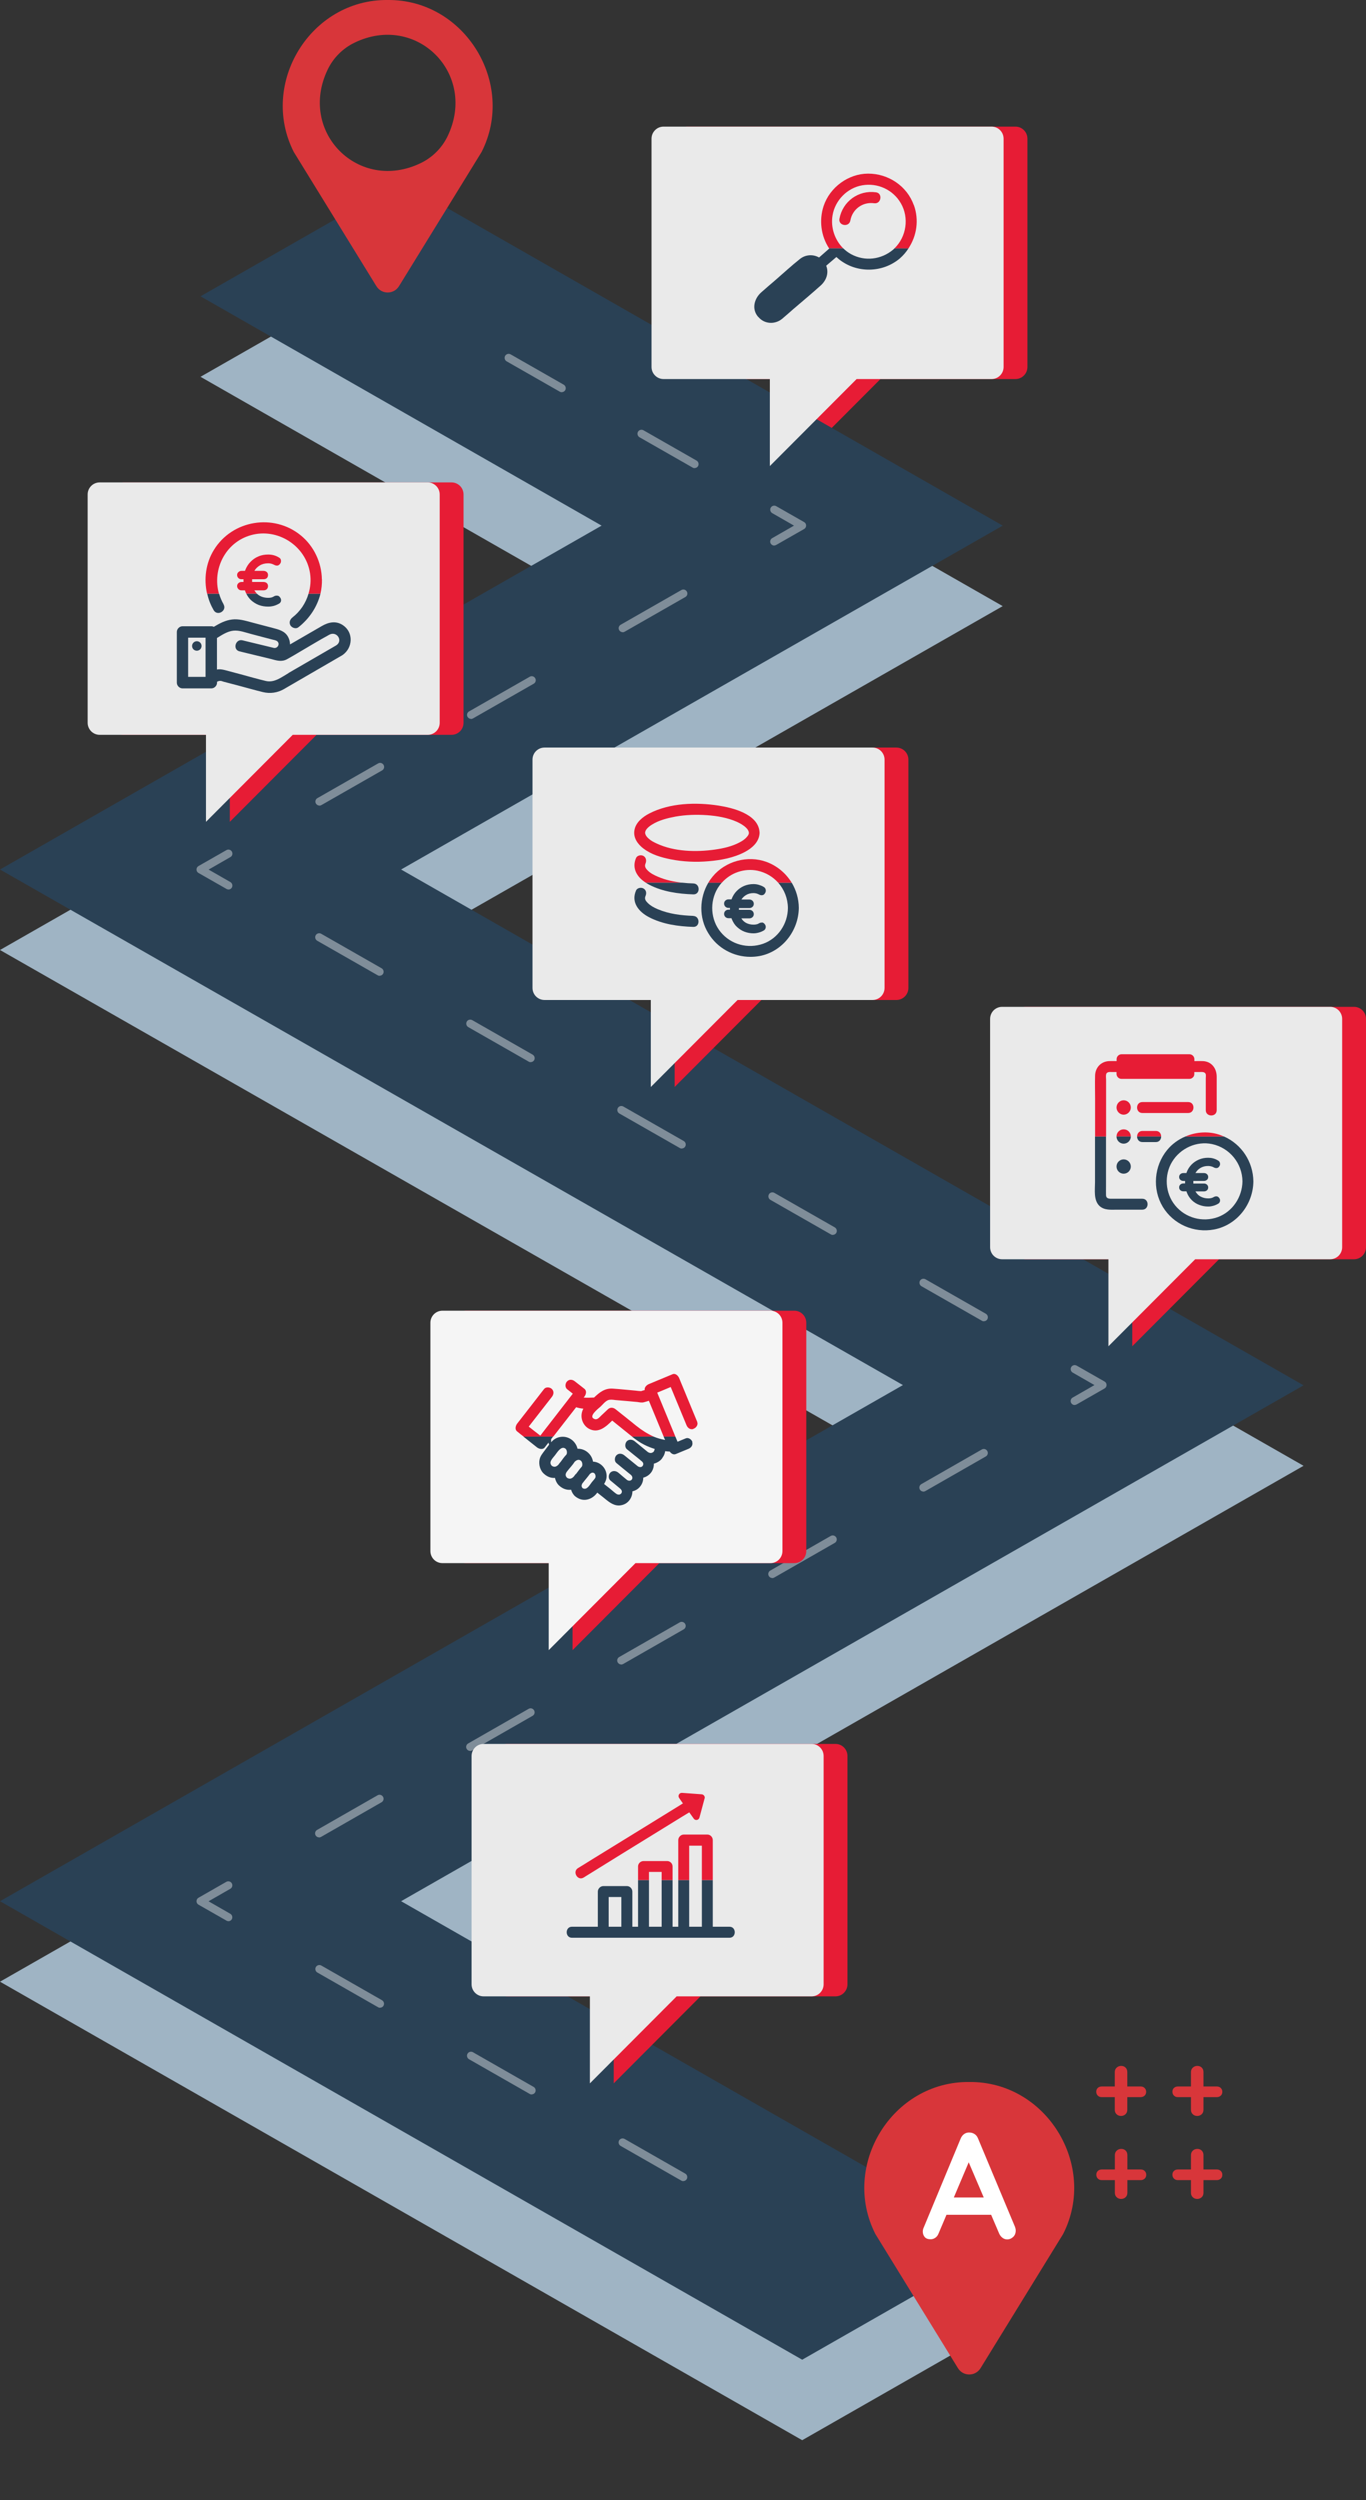 <?xml version="1.0" encoding="UTF-8"?>
<svg xmlns="http://www.w3.org/2000/svg" width="312" height="571" viewBox="0 0 312 571" fill="none">
  <rect x="0" y="0" width="312" height="571" fill="#333333" stroke="none"/>
  <g clip-path="url(#clip0_1817_1881)">
    <path d="M91.613 59.876L229.022 138.43L91.613 216.965L297.737 334.768L91.613 452.59L229.022 531.126L183.225 557.304L0 452.59L206.234 334.713L0 216.965L137.41 138.43L45.797 86.054L91.613 59.876Z" fill="#9FB4C4"></path>
    <path d="M231.919 28.918H157.008C155.487 28.918 154.258 30.149 154.258 31.675V83.812C154.258 85.338 155.487 86.569 157.008 86.569H181.282V106.442L201.1 86.569H231.919C233.441 86.569 234.669 85.338 234.669 83.812V31.675C234.669 30.149 233.441 28.918 231.919 28.918Z" fill="#E71C35"></path>
    <path d="M91.613 41.492L229.022 120.046L91.613 198.582L297.737 316.385L91.613 434.206L229.022 512.742L183.225 538.92L0 434.206L206.234 316.33L0 198.582L137.41 120.046L45.797 67.671L91.613 41.492Z" fill="#2A4155"></path>
    <g opacity="0.4">
      <path d="M158.658 106.92C158.512 106.92 158.347 106.883 158.2 106.791L146.063 99.861C145.623 99.603 145.477 99.052 145.715 98.611C145.972 98.169 146.522 98.022 146.962 98.261L159.098 105.192C159.538 105.449 159.685 106.001 159.447 106.442C159.282 106.736 158.97 106.902 158.64 106.902L158.658 106.92ZM128.316 89.584C128.17 89.584 128.005 89.547 127.858 89.455L115.721 82.525C115.281 82.267 115.135 81.716 115.373 81.275C115.63 80.834 116.18 80.686 116.62 80.925L128.756 87.856C129.196 88.113 129.343 88.665 129.105 89.106C128.94 89.4 128.628 89.566 128.298 89.566L128.316 89.584Z" fill="white"></path>
      <path d="M176.845 124.605C176.534 124.605 176.222 124.44 176.039 124.146C175.782 123.704 175.947 123.135 176.387 122.896L181.355 120.046L176.387 117.197C175.947 116.939 175.8 116.388 176.039 115.946C176.295 115.505 176.845 115.358 177.285 115.597L183.665 119.237C183.959 119.403 184.124 119.697 184.124 120.028C184.124 120.359 183.94 120.671 183.665 120.818L177.285 124.458C177.139 124.532 176.992 124.587 176.827 124.587L176.845 124.605Z" fill="white"></path>
      <path d="M72.967 183.985C72.656 183.985 72.344 183.819 72.161 183.525C71.904 183.084 72.069 182.514 72.509 182.275L86.369 174.352C86.809 174.094 87.359 174.26 87.616 174.701C87.873 175.142 87.708 175.712 87.268 175.951L73.407 183.874C73.261 183.948 73.114 184.003 72.949 184.003L72.967 183.985ZM107.599 164.185C107.288 164.185 106.976 164.02 106.793 163.726C106.536 163.285 106.701 162.715 107.141 162.476L121.001 154.552C121.441 154.295 121.991 154.46 122.248 154.902C122.505 155.343 122.34 155.913 121.9 156.152L108.039 164.075C107.893 164.149 107.746 164.204 107.581 164.204L107.599 164.185ZM142.231 144.386C141.92 144.386 141.608 144.221 141.425 143.927C141.168 143.485 141.333 142.915 141.773 142.676L155.633 134.753C156.073 134.496 156.623 134.661 156.88 135.102C157.137 135.544 156.972 136.113 156.532 136.352L142.671 144.276C142.525 144.349 142.378 144.405 142.213 144.405L142.231 144.386Z" fill="white"></path>
      <path d="M52.177 203.141C52.031 203.141 51.866 203.104 51.719 203.012L45.339 199.372C45.045 199.207 44.88 198.912 44.88 198.582C44.88 198.251 45.064 197.938 45.339 197.791L51.719 194.151C52.159 193.894 52.709 194.059 52.966 194.5C53.222 194.942 53.057 195.511 52.617 195.75L47.649 198.6L52.617 201.449C53.057 201.707 53.204 202.258 52.966 202.699C52.801 202.994 52.489 203.159 52.159 203.159L52.177 203.141Z" fill="white"></path>
      <path d="M224.732 301.77C224.586 301.77 224.421 301.733 224.274 301.641L210.469 293.754C210.029 293.497 209.882 292.945 210.121 292.504C210.377 292.063 210.927 291.916 211.367 292.155L225.172 300.042C225.612 300.299 225.759 300.85 225.521 301.292C225.356 301.586 225.044 301.751 224.714 301.751L224.732 301.77ZM190.229 282.044C190.082 282.044 189.917 282.007 189.77 281.915L175.965 274.029C175.525 273.771 175.379 273.22 175.617 272.778C175.855 272.337 176.424 272.19 176.864 272.429L190.669 280.316C191.109 280.573 191.255 281.125 191.017 281.566C190.852 281.86 190.54 282.025 190.21 282.025L190.229 282.044ZM155.725 262.318C155.578 262.318 155.413 262.281 155.267 262.189L141.462 254.303C141.022 254.045 140.875 253.494 141.113 253.053C141.37 252.611 141.92 252.464 142.36 252.703L156.165 260.59C156.605 260.847 156.752 261.399 156.513 261.84C156.348 262.134 156.037 262.3 155.707 262.3L155.725 262.318ZM121.221 242.592C121.075 242.592 120.91 242.555 120.763 242.464L106.958 234.577C106.518 234.32 106.371 233.768 106.61 233.327C106.848 232.886 107.416 232.739 107.856 232.978L121.661 240.864C122.101 241.122 122.248 241.673 122.01 242.114C121.845 242.408 121.533 242.574 121.203 242.574L121.221 242.592ZM86.718 222.866C86.571 222.866 86.406 222.83 86.259 222.738L72.454 214.851C72.014 214.594 71.868 214.042 72.106 213.601C72.362 213.16 72.912 213.013 73.353 213.252L87.158 221.138C87.598 221.396 87.744 221.947 87.506 222.388C87.341 222.683 87.029 222.848 86.699 222.848L86.718 222.866Z" fill="white"></path>
      <path d="M245.449 320.889C245.138 320.889 244.826 320.723 244.661 320.429C244.404 319.988 244.569 319.418 245.009 319.179L249.978 316.33L245.009 313.48C244.569 313.223 244.423 312.671 244.661 312.23C244.918 311.789 245.468 311.642 245.908 311.881L252.288 315.521C252.581 315.686 252.746 315.98 252.746 316.311C252.746 316.642 252.563 316.955 252.288 317.102L245.926 320.742C245.779 320.815 245.633 320.87 245.468 320.87L245.449 320.889Z" fill="white"></path>
      <path d="M72.876 419.628C72.564 419.628 72.252 419.463 72.088 419.168C71.831 418.727 71.996 418.157 72.436 417.918L86.241 410.013C86.681 409.756 87.231 409.921 87.488 410.363C87.744 410.804 87.579 411.374 87.139 411.613L73.334 419.518C73.188 419.591 73.041 419.646 72.876 419.646V419.628ZM107.38 399.884C107.068 399.884 106.756 399.718 106.591 399.424C106.335 398.983 106.5 398.413 106.94 398.174L120.745 390.269C121.185 390.012 121.735 390.177 121.991 390.618C122.248 391.06 122.083 391.63 121.643 391.869L107.838 399.774C107.691 399.847 107.545 399.902 107.38 399.902V399.884ZM141.883 380.14C141.572 380.14 141.26 379.974 141.095 379.68C140.838 379.239 141.003 378.669 141.443 378.43L155.248 370.525C155.688 370.268 156.238 370.433 156.495 370.874C156.752 371.315 156.587 371.885 156.147 372.124L142.342 380.029C142.195 380.103 142.048 380.158 141.883 380.158V380.14ZM176.387 360.395C176.075 360.395 175.764 360.23 175.599 359.936C175.342 359.495 175.507 358.925 175.947 358.686L189.752 350.781C190.192 350.542 190.742 350.689 190.999 351.13C191.255 351.571 191.09 352.141 190.65 352.38L176.845 360.285C176.699 360.359 176.552 360.414 176.387 360.414V360.395ZM210.891 340.651C210.579 340.651 210.267 340.486 210.102 340.192C209.846 339.751 210.011 339.181 210.451 338.942L224.256 331.037C224.696 330.779 225.246 330.945 225.502 331.386C225.759 331.827 225.594 332.397 225.154 332.636L211.349 340.541C211.202 340.615 211.056 340.67 210.891 340.67V340.651Z" fill="white"></path>
      <path d="M52.177 438.765C52.031 438.765 51.866 438.729 51.719 438.637L45.339 434.997C45.045 434.831 44.88 434.537 44.88 434.206C44.88 433.875 45.064 433.563 45.339 433.416L51.701 429.776C52.141 429.537 52.691 429.684 52.947 430.125C53.204 430.566 53.039 431.136 52.599 431.375L47.63 434.225L52.599 437.074C53.039 437.332 53.186 437.883 52.947 438.324C52.782 438.618 52.471 438.784 52.141 438.784L52.177 438.765Z" fill="white"></path>
      <path d="M156.073 498.145C155.927 498.145 155.762 498.108 155.615 498.016L141.755 490.093C141.315 489.836 141.168 489.284 141.407 488.843C141.663 488.402 142.213 488.255 142.653 488.494L156.513 496.417C156.953 496.674 157.1 497.226 156.862 497.667C156.697 497.961 156.385 498.127 156.055 498.127L156.073 498.145ZM121.441 478.346C121.295 478.346 121.13 478.309 120.983 478.217L107.123 470.294C106.683 470.036 106.536 469.485 106.775 469.044C107.031 468.602 107.581 468.455 108.021 468.694L121.881 476.618C122.321 476.875 122.468 477.427 122.23 477.868C122.065 478.162 121.753 478.327 121.423 478.327L121.441 478.346ZM86.809 458.546C86.663 458.546 86.498 458.51 86.351 458.418L72.491 450.494C72.051 450.237 71.904 449.685 72.142 449.244C72.399 448.803 72.949 448.656 73.389 448.895L87.249 456.818C87.689 457.076 87.836 457.627 87.598 458.068C87.433 458.363 87.121 458.528 86.791 458.528L86.809 458.546Z" fill="white"></path>
    </g>
    <path d="M226.474 28.918H151.563C150.042 28.918 148.813 30.149 148.813 31.675V83.812C148.813 85.338 150.042 86.569 151.563 86.569H175.837V106.442L195.655 86.569H226.474C227.996 86.569 229.224 85.338 229.224 83.812V31.675C229.224 30.149 227.996 28.918 226.474 28.918Z" fill="#EAEAEA"></path>
    <path d="M103.126 110.174H28.215C26.694 110.174 25.465 111.406 25.465 112.932V165.068C25.465 166.594 26.694 167.825 28.215 167.825H52.489V187.698L72.308 167.825H103.126C104.648 167.825 105.876 166.594 105.876 165.068V112.932C105.876 111.406 104.648 110.174 103.126 110.174Z" fill="#E71C35"></path>
    <path d="M97.681 110.174H22.77C21.249 110.174 20.02 111.406 20.02 112.932V165.068C20.02 166.594 21.249 167.825 22.77 167.825H47.044V187.698L66.862 167.825H97.681C99.203 167.825 100.431 166.594 100.431 165.068V112.932C100.431 111.406 99.203 110.174 97.681 110.174Z" fill="#EAEAEA"></path>
    <path d="M204.731 170.73H129.82C128.298 170.73 127.07 171.962 127.07 173.488V225.624C127.07 227.15 128.298 228.382 129.82 228.382H154.093V248.254L173.912 228.382H204.731C206.252 228.382 207.481 227.15 207.481 225.624V173.488C207.481 171.962 206.252 170.73 204.731 170.73Z" fill="#E71C35"></path>
    <path d="M199.285 170.73H124.375C122.853 170.73 121.625 171.962 121.625 173.488V225.624C121.625 227.15 122.853 228.382 124.375 228.382H148.648V248.254L168.467 228.382H199.285C200.807 228.382 202.035 227.15 202.035 225.624V173.488C202.035 171.962 200.807 170.73 199.285 170.73Z" fill="#EAEAEA"></path>
    <path d="M309.25 229.944H234.339C232.818 229.944 231.589 231.176 231.589 232.702V284.838C231.589 286.364 232.818 287.596 234.339 287.596H258.613V307.469L278.431 287.596H309.25C310.772 287.596 312 286.364 312 284.838V232.702C312 231.176 310.772 229.944 309.25 229.944Z" fill="#E71C35"></path>
    <path d="M303.805 229.944H228.894C227.372 229.944 226.144 231.176 226.144 232.702V284.838C226.144 286.364 227.372 287.596 228.894 287.596H253.168V307.469L272.986 287.596H303.805C305.327 287.596 306.555 286.364 306.555 284.838V232.702C306.555 231.176 305.327 229.944 303.805 229.944Z" fill="#EAEAEA"></path>
    <path d="M181.41 299.343H106.499C104.978 299.343 103.749 300.575 103.749 302.101V354.237C103.749 355.763 104.978 356.995 106.499 356.995H130.773V376.867L150.592 356.995H181.41C182.932 356.995 184.16 355.763 184.16 354.237V302.101C184.16 300.575 182.932 299.343 181.41 299.343Z" fill="#E71C35"></path>
    <path d="M175.965 299.343H101.054C99.533 299.343 98.304 300.575 98.304 302.101V354.237C98.304 355.763 99.533 356.995 101.054 356.995H125.328V376.867L145.147 356.995H175.965C177.487 356.995 178.715 355.763 178.715 354.237V302.101C178.715 300.575 177.487 299.343 175.965 299.343Z" fill="#F5F5F5"></path>
    <path d="M190.815 398.284H115.905C114.383 398.284 113.155 399.516 113.155 401.042V453.178C113.155 454.704 114.383 455.936 115.905 455.936H140.178V475.809L159.997 455.936H190.815C192.337 455.936 193.565 454.704 193.565 453.178V401.042C193.565 399.516 192.337 398.284 190.815 398.284Z" fill="#E71C35"></path>
    <path d="M185.37 398.284H110.46C108.938 398.284 107.709 399.516 107.709 401.042V453.178C107.709 454.704 108.938 455.936 110.46 455.936H134.733V475.809L154.552 455.936H185.37C186.892 455.936 188.12 454.704 188.12 453.178V401.042C188.12 399.516 186.892 398.284 185.37 398.284Z" fill="#EAEAEA"></path>
    <path d="M158.163 329.364C157.998 328.775 157.247 328.224 156.623 328.5C156.018 328.757 155.395 329.014 154.753 329.272C154.588 328.867 154.423 328.5 154.258 328.095H151.582C151.692 328.353 151.783 328.61 151.912 328.867C150.995 328.702 150.115 328.444 149.272 328.095H144.358C145.22 328.794 146.136 329.437 147.108 329.934C147.878 330.338 148.703 330.651 149.528 330.908C149.51 331.147 149.418 331.312 149.327 331.515C148.905 331.919 148.465 331.937 147.97 331.625C146.961 330.798 145.971 329.989 144.963 329.161C144.431 328.739 143.698 328.647 143.166 329.161C142.745 329.603 142.653 330.522 143.166 330.963C144.193 331.79 145.22 332.618 146.246 333.445C146.265 333.5 146.32 333.518 146.338 333.537C146.686 333.794 147.09 334.143 146.87 334.64C146.631 335.173 146.081 335.136 145.678 334.879C144.651 334.033 143.606 333.187 142.58 332.36C142.048 331.937 141.315 331.845 140.801 332.36C140.361 332.801 140.27 333.721 140.801 334.143C141.901 335.063 143.001 335.945 144.083 336.827C144.908 337.544 144.156 338.556 143.24 338.022C142.561 337.453 141.883 336.901 141.205 336.313C140.673 335.89 139.921 335.816 139.408 336.313C138.968 336.772 138.895 337.673 139.408 338.114C140.16 338.721 140.893 339.346 141.645 339.971C141.975 340.247 142.213 340.67 141.883 341.092C141.736 341.24 141.571 341.331 141.388 341.35C141.278 341.368 140.948 341.258 140.948 341.276C140.416 340.964 139.94 340.486 139.463 340.1C138.968 339.695 138.455 339.328 137.978 338.923C138.235 338.5 138.436 338.059 138.51 337.618C138.84 335.669 137.318 333.904 135.448 333.813C135.173 332.121 133.651 330.816 131.91 330.871C131.506 329.088 129.746 327.801 127.821 328.205C126.996 328.371 126.391 328.812 125.878 329.382V328.72H125.86C126.025 328.481 126.171 328.297 126.318 328.095H119.553C120.58 328.922 121.606 329.731 122.651 330.559C123.146 330.926 123.99 331.147 124.43 330.559C124.705 330.191 124.998 329.842 125.273 329.474L125.42 329.934C125.09 330.338 124.796 330.798 124.466 331.202C123.971 331.864 123.44 332.471 123.256 333.261C122.981 334.474 123.366 335.927 124.393 336.717C124.411 336.736 124.466 336.772 124.485 336.791C124.54 336.846 124.576 336.883 124.631 336.901C125.31 337.397 126.061 337.581 126.758 337.526C126.923 338.28 127.29 338.978 127.895 339.438C127.913 339.456 127.968 339.493 127.986 339.511C128.041 339.567 128.078 339.603 128.133 339.622C128.885 340.155 129.673 340.32 130.443 340.228C130.608 340.835 130.956 341.405 131.415 341.773C131.47 341.791 131.488 341.828 131.525 341.846C131.58 341.901 131.616 341.938 131.671 341.957C133.285 343.078 135.191 342.49 136.31 341.037C136.365 340.982 136.383 340.945 136.42 340.89C136.823 341.221 137.245 341.552 137.63 341.846C138.748 342.729 139.866 343.832 141.333 343.832C141.498 343.832 141.663 343.813 141.846 343.777C143.478 343.501 144.431 342.067 144.45 340.596C145.146 340.431 145.788 340.063 146.246 339.456C146.705 338.868 146.925 338.17 146.925 337.471C147.713 337.287 148.447 336.772 148.905 336.019C149.235 335.449 149.363 334.842 149.345 334.272C149.363 334.272 149.4 334.254 149.437 334.254C150.097 334.07 150.977 333.574 151.343 332.875C151.673 332.434 151.857 331.919 151.93 331.423C152.278 331.478 152.627 331.496 152.975 331.515C153.287 331.956 153.8 332.305 154.35 332.084C155.303 331.68 156.257 331.294 157.247 330.89C157.87 330.632 158.328 330.044 158.108 329.327L158.163 329.364ZM127.986 333.941C127.84 334.125 127.675 334.309 127.546 334.511C127.125 334.934 126.666 335.173 126.061 334.787C125.218 333.941 126.171 333.132 126.758 332.36C127.326 331.643 128.133 330.209 129.086 330.798C129.508 331.055 129.581 331.845 129.398 332.14C129.398 332.158 129.38 332.213 129.343 332.232C128.848 332.746 128.426 333.371 127.986 333.96V333.941ZM131.525 336.625C131.36 336.809 131.213 337.03 131.066 337.214C130.645 337.655 130.186 337.894 129.545 337.526C129.05 337.066 129.141 336.588 129.453 336.129C129.508 336.074 129.545 336.019 129.6 335.945C130.113 335.283 130.791 334.585 131.286 333.813C131.69 333.463 132.13 333.243 132.588 333.537C133.028 333.794 133.101 334.585 132.918 334.897C132.863 334.952 132.845 334.989 132.808 335.044C132.35 335.541 131.965 336.129 131.543 336.662L131.525 336.625ZM135.98 337.489C135.778 337.857 135.411 338.206 135.155 338.537C134.623 339.217 134.036 340.412 133.083 339.879C132.735 339.512 132.808 339.162 133.01 338.795C133.028 338.739 133.065 338.703 133.101 338.684C133.596 338.022 134.22 337.342 134.733 336.625C135.045 336.349 135.356 336.221 135.686 336.423C136.016 336.625 136.108 337.25 135.961 337.508L135.98 337.489Z" fill="#2A4155"></path>
    <path d="M158.347 326.367C157.632 326.569 157.063 326.11 156.807 325.503C155.597 322.58 154.387 319.675 153.195 316.771C152.168 317.194 151.142 317.616 150.115 318.058C151.49 321.385 152.883 324.749 154.258 328.095H151.582C150.463 325.356 149.327 322.654 148.208 319.914C147.842 320.025 147.457 320.153 147.09 320.245C146.595 320.392 146.063 320.264 145.568 320.19C143.881 320.043 142.231 319.878 140.545 319.749C140.013 319.675 139.408 319.584 138.895 319.767C138.216 320.043 137.666 320.778 137.153 321.256C136.64 321.716 134.183 323.573 135.851 324.106C136.475 324.308 136.988 323.61 137.373 323.242C137.886 322.782 138.345 322.323 138.84 321.863C139.371 321.348 140.068 321.422 140.618 321.863C142.213 323.132 143.771 324.363 145.33 325.632C146.595 326.643 147.897 327.47 149.29 328.095H144.376C144.193 327.948 144.028 327.819 143.845 327.672C142.506 326.588 141.168 325.521 139.83 324.437C138.363 325.889 136.658 327.433 134.531 326.312C133.083 325.521 132.441 323.701 133.046 322.157C133.101 322.01 133.156 321.845 133.248 321.716C132.661 321.661 132.13 321.569 131.598 321.385C129.856 323.628 128.096 325.871 126.373 328.095H119.608C119.113 327.728 118.6 327.323 118.123 326.919C117.536 326.477 117.756 325.632 118.123 325.135C120.176 322.488 122.23 319.878 124.265 317.23C124.686 316.697 125.621 316.789 126.061 317.23C126.575 317.764 126.483 318.462 126.061 319.014C124.283 321.275 122.541 323.554 120.763 325.816C121.643 326.496 122.505 327.194 123.403 327.875C123.568 327.691 123.715 327.507 123.861 327.286C126.19 324.29 128.5 321.293 130.828 318.297C130.388 317.947 129.966 317.598 129.526 317.267C128.995 316.844 129.086 315.907 129.526 315.484C130.058 314.951 130.755 315.043 131.305 315.484C132.02 316.054 132.771 316.605 133.468 317.175C134.073 317.635 133.871 318.48 133.468 318.977C133.413 319.05 133.358 319.124 133.303 319.179C134.091 319.271 134.935 319.179 135.686 319.179C136.878 318.039 138.106 317.01 139.958 317.138C141.7 317.249 143.441 317.451 145.183 317.598C145.587 317.653 145.953 317.69 146.32 317.708H146.485C146.65 317.616 146.998 317.543 147.255 317.469C147.145 316.863 147.677 316.33 148.19 316.109C149.987 315.355 151.783 314.62 153.58 313.866C154.258 313.554 154.882 314.179 155.12 314.73C156.495 318.076 157.888 321.422 159.263 324.768H159.245C159.52 325.393 158.97 326.147 158.383 326.312L158.347 326.367Z" fill="#E71C35"></path>
    <path d="M204.309 56.714C204.217 56.806 204.126 56.898 204.034 56.99C201.284 59.306 197.525 59.766 194.372 58.038C193.694 57.67 193.107 57.21 192.575 56.696H189.349C189.349 56.696 189.367 56.751 189.404 56.769L187.075 58.81C185.737 58.038 183.995 58.111 182.694 59.159C180.732 60.722 178.862 62.45 176.974 64.086C175.947 64.968 174.92 65.832 173.912 66.733C172.299 68.13 171.602 70.538 173.142 72.34C173.197 72.395 173.234 72.432 173.289 72.45C173.307 72.506 173.344 72.524 173.362 72.561C174.114 73.351 175.085 73.737 176.094 73.737C177.01 73.737 177.945 73.406 178.679 72.781C179.522 72.083 180.329 71.347 181.154 70.63C183.244 68.847 185.352 67.082 187.405 65.244C188.744 64.067 189.367 62.339 188.707 60.685C189.477 60.023 190.265 59.343 191.035 58.699C191.219 58.865 191.402 59.03 191.604 59.196C195.637 62.45 201.559 62.358 205.519 59.03C206.307 58.332 206.986 57.56 207.517 56.696H204.291L204.309 56.714Z" fill="#2A4155"></path>
    <path d="M207.536 56.714H204.309C207.041 54.067 207.682 49.728 205.757 46.419C203.979 43.331 200.459 41.713 196.957 42.319C193.51 42.908 190.724 45.757 190.155 49.195C189.697 51.934 190.65 54.784 192.575 56.696H189.349C187.534 53.92 187.039 50.335 188.12 47.044C189.55 42.761 193.767 39.672 198.259 39.654C202.879 39.635 207.169 42.467 208.727 46.879H208.746C209.937 50.224 209.406 53.828 207.517 56.696L207.536 56.714Z" fill="#E71C35"></path>
    <path d="M200.055 43.919C196.077 43.367 192.447 46.015 191.732 49.967C191.439 51.566 193.932 51.971 194.225 50.371C194.684 47.761 197.049 46.051 199.67 46.419C201.266 46.64 201.687 44.139 200.074 43.919H200.055Z" fill="#E71C35"></path>
    <path d="M166.597 440.034H162.802V429.371H160.308V440.034H157.412V429.371H154.918V440.034H153.617V429.371H151.123V440.034H148.227V429.371H145.733V440.034H144.432V432.019C144.432 431.338 143.863 430.75 143.203 430.75H137.813C137.135 430.75 136.548 431.338 136.548 432.019V440.034H130.645C129.031 440.034 129.031 442.553 130.645 442.553H166.615C168.228 442.553 168.228 440.034 166.615 440.034H166.597ZM141.92 440.034H139.023V433.25H141.92V440.034Z" fill="#2A4155"></path>
    <path d="M162.802 420.253V429.371H160.308V421.522H157.412V429.371H154.918V420.253C154.918 419.573 155.505 418.985 156.183 418.985H161.573C162.252 418.985 162.802 419.573 162.802 420.253Z" fill="#E71C35"></path>
    <path d="M153.617 426.265V429.371H151.123V427.515H148.227V429.371H145.733V426.265C145.733 425.584 146.32 425.033 146.998 425.033H152.388C153.067 425.033 153.617 425.603 153.617 426.265Z" fill="#E71C35"></path>
    <path d="M160.932 410.73L159.758 415.106C159.593 415.712 158.805 415.859 158.457 415.345L157.43 413.911C156.862 414.26 156.293 414.609 155.707 414.959C151.105 417.808 146.485 420.639 141.902 423.47C139.042 425.253 136.163 427.018 133.303 428.801C131.928 429.647 130.663 427.459 132.038 426.632C133.083 426.007 134.128 425.345 135.191 424.684C139.793 421.852 144.413 419.003 149.015 416.172C151.343 414.738 153.653 413.304 155.982 411.87L155.12 410.638C154.753 410.124 155.138 409.425 155.78 409.462L160.29 409.793C160.748 409.848 161.06 410.289 160.95 410.73H160.932Z" fill="#E71C35"></path>
    <path d="M158.347 209.171C155.615 209.079 152.773 208.729 150.225 207.645C149.4 207.295 148.575 206.854 147.952 206.229C147.438 205.714 147.163 205.273 147.438 204.63C147.713 204.005 147.622 203.288 146.98 202.92C146.467 202.608 145.532 202.755 145.275 203.38C144.083 206.1 145.917 208.27 148.263 209.483C151.325 211.082 154.937 211.579 158.347 211.689C159.942 211.744 159.942 209.244 158.347 209.189V209.171Z" fill="#2A4155"></path>
    <path d="M155.89 201.596H147.512C145.55 200.365 144.248 198.361 145.275 195.953C145.55 195.328 146.467 195.181 146.98 195.493C147.603 195.861 147.695 196.596 147.438 197.221C147.163 197.846 147.438 198.306 147.952 198.821C148.575 199.446 149.418 199.868 150.243 200.218C152.022 200.99 153.947 201.394 155.89 201.596Z" fill="#E71C35"></path>
    <path d="M158.365 204.262C154.955 204.152 151.343 203.655 148.282 202.056C148.025 201.909 147.768 201.78 147.512 201.596H155.89C156.715 201.688 157.54 201.744 158.365 201.762C159.978 201.817 159.978 204.317 158.365 204.262Z" fill="#2A4155"></path>
    <path d="M173.472 189.923C173.105 185.897 167.312 184.481 164.122 183.985C158.988 183.194 152.975 183.36 148.263 185.805C146.797 186.577 145.257 187.79 144.927 189.5C144.56 191.302 145.642 192.791 146.998 193.82H147.017C148.758 195.162 151.032 195.824 153.158 196.247C156 196.817 158.97 196.945 161.867 196.688C164.672 196.449 167.587 195.916 170.099 194.592C171.712 193.747 173.289 192.386 173.472 190.493C173.49 190.401 173.49 190.309 173.49 190.18C173.49 190.088 173.49 189.996 173.472 189.904V189.923ZM170.979 190.548C170.869 190.824 170.74 190.989 170.575 191.154C170.135 191.688 169.53 192.074 168.925 192.386C167.22 193.305 165.24 193.747 163.333 194.022C159.062 194.647 153.983 194.519 149.987 192.644C149.327 192.331 148.685 192.019 148.153 191.522C147.732 191.154 147.457 190.768 147.383 190.419C147.328 190.217 147.328 190.18 147.365 190.051C147.42 189.776 147.438 189.721 147.622 189.445C147.86 189.095 148.41 188.618 148.887 188.342C150.5 187.331 152.388 186.853 154.258 186.503C156.605 186.081 159.062 186.007 161.445 186.172C163.773 186.338 166.175 186.742 168.32 187.698C169.072 188.048 169.805 188.452 170.41 189.04C170.667 189.298 170.759 189.408 170.905 189.702C170.997 189.868 171.052 190.107 171.052 190.217C171.052 190.235 170.997 190.493 170.997 190.566L170.979 190.548Z" fill="#E71C35"></path>
    <path d="M180.824 201.596H177.744C179.119 203.141 179.944 205.181 179.962 207.369C179.944 210.954 177.725 214.318 174.315 215.531C170.832 216.763 166.963 215.734 164.617 212.884C162.288 210.071 162.05 205.953 163.92 202.847C164.195 202.405 164.507 201.964 164.873 201.578H161.793C159.722 205.089 159.593 209.575 161.775 213.123C163.828 216.542 167.532 218.528 171.4 218.528C172.078 218.528 172.775 218.473 173.472 218.344C178.679 217.37 182.382 212.608 182.455 207.351C182.437 205.273 181.85 203.288 180.824 201.578V201.596Z" fill="#2A4155"></path>
    <path d="M180.824 201.596H177.744C176.534 200.236 174.902 199.262 173.032 198.857C170.025 198.232 166.872 199.317 164.873 201.596H161.793C162.068 201.1 162.398 200.641 162.765 200.199C165.68 196.651 170.795 195.272 175.085 196.853C177.542 197.773 179.522 199.464 180.824 201.596Z" fill="#E71C35"></path>
    <path d="M174.114 210.715C173.894 210.678 173.655 210.715 173.417 210.843C173.215 210.972 173.014 211.064 172.794 211.101C172.592 211.156 172.354 211.174 172.115 211.174C171.492 211.174 170.942 211.046 170.429 210.788C169.989 210.549 169.604 210.218 169.329 209.74H171.144C171.437 209.74 171.675 209.649 171.877 209.465C172.079 209.281 172.17 209.042 172.17 208.766C172.17 208.49 172.06 208.251 171.877 208.068C171.675 207.884 171.437 207.792 171.144 207.792H168.779V207.387H171.144C171.437 207.387 171.675 207.295 171.877 207.112C172.079 206.928 172.17 206.689 172.17 206.413C172.17 206.137 172.06 205.898 171.877 205.714C171.675 205.531 171.437 205.439 171.144 205.439H169.347C169.604 205.016 169.952 204.685 170.374 204.428C170.869 204.115 171.455 203.968 172.115 203.968C172.335 203.968 172.574 204.005 172.794 204.06C173.014 204.115 173.215 204.207 173.417 204.317C173.655 204.428 173.875 204.483 174.095 204.446C174.334 204.428 174.517 204.299 174.664 204.097C174.865 203.839 174.957 203.545 174.902 203.233C174.847 202.92 174.682 202.681 174.389 202.534C174.059 202.332 173.674 202.185 173.289 202.074C172.904 201.964 172.5 201.909 172.097 201.909C171.327 201.909 170.612 202.056 169.952 202.332C169.31 202.608 168.724 203.012 168.247 203.508C167.77 204.005 167.385 204.593 167.129 205.273C167.129 205.328 167.092 205.365 167.074 205.402H166.414C166.12 205.402 165.882 205.494 165.68 205.678C165.479 205.861 165.387 206.1 165.387 206.376C165.387 206.652 165.497 206.891 165.68 207.075C165.882 207.259 166.12 207.351 166.414 207.351H166.725V207.755H166.414C166.12 207.755 165.882 207.847 165.68 208.031C165.479 208.215 165.387 208.454 165.387 208.729C165.387 209.005 165.497 209.244 165.68 209.428C165.882 209.612 166.12 209.704 166.414 209.704H167.074C167.074 209.704 167.129 209.869 167.165 209.961C167.459 210.66 167.844 211.266 168.357 211.726C168.87 212.186 169.42 212.553 170.062 212.792C170.704 213.031 171.382 213.16 172.079 213.16C172.354 213.16 172.61 213.141 172.867 213.086C173.124 213.031 173.38 212.976 173.637 212.884C173.894 212.792 174.132 212.682 174.37 212.553C174.645 212.425 174.829 212.186 174.884 211.891C174.939 211.597 174.884 211.303 174.645 211.027C174.499 210.825 174.279 210.715 174.059 210.66L174.114 210.715Z" fill="#2A4155"></path>
    <path d="M277.9 245.901V253.549C277.9 255.167 275.406 255.148 275.406 253.549V246.251C275.406 245.993 275.461 245.644 275.406 245.368C275.223 244.688 274.398 244.835 273.866 244.835H272.785V245.276C272.785 245.626 272.675 245.883 272.455 246.067C272.271 246.251 272.015 246.398 271.666 246.398H256.138C255.533 246.398 255.019 245.883 255.019 245.258V244.835H254.103C253.534 244.835 252.764 244.688 252.636 245.423C252.563 245.791 252.636 246.214 252.636 246.563V259.56H250.124V250.939C250.124 249.155 250.069 247.354 250.124 245.589C250.198 243.75 251.518 242.408 253.351 242.335C253.919 242.317 254.469 242.335 255.038 242.335V241.894C255.038 241.287 255.551 240.772 256.156 240.772H271.685C272.29 240.772 272.803 241.287 272.803 241.894V242.335H273.06C273.591 242.335 274.16 242.317 274.71 242.335C276.708 242.408 277.9 243.971 277.9 245.92V245.901Z" fill="#E71C35"></path>
    <path d="M260.923 276.271H255.129C253.754 276.271 252.269 276.455 251.133 275.426C249.739 274.12 250.106 271.749 250.106 270.002V259.579H252.618V271.032C252.618 271.657 252.599 272.3 252.618 272.925C252.636 273.624 253.076 273.771 253.718 273.771H260.904C262.518 273.771 262.518 276.271 260.904 276.271H260.923Z" fill="#2A4155"></path>
    <path d="M271.391 254.192H260.923C259.309 254.192 259.309 251.692 260.923 251.692H271.391C273.005 251.692 272.986 254.192 271.391 254.192Z" fill="#E71C35"></path>
    <path d="M258.283 252.942C258.283 253.825 257.531 254.578 256.651 254.578C255.771 254.578 255.019 253.825 255.019 252.942C255.019 252.06 255.734 251.288 256.651 251.288C257.568 251.288 258.283 252.042 258.283 252.942Z" fill="#E71C35"></path>
    <path d="M265.213 259.561H259.713C259.713 258.935 260.134 258.292 260.923 258.292H264.021C264.809 258.292 265.213 258.917 265.213 259.561Z" fill="#E71C35"></path>
    <path d="M265.213 259.56C265.213 260.186 264.809 260.829 264.021 260.829H260.923C260.134 260.829 259.713 260.204 259.713 259.56H265.213Z" fill="#2A4155"></path>
    <path d="M258.283 259.561H255.019C255.019 258.641 255.734 257.924 256.651 257.924C257.568 257.924 258.283 258.641 258.283 259.561Z" fill="#E71C35"></path>
    <path d="M258.283 259.56C258.283 260.48 257.531 261.197 256.651 261.197C255.771 261.197 255.019 260.48 255.019 259.56H258.283Z" fill="#2A4155"></path>
    <path d="M256.651 268.054C257.549 268.054 258.283 267.318 258.283 266.418C258.283 265.517 257.549 264.781 256.651 264.781C255.753 264.781 255.019 265.517 255.019 266.418C255.019 267.318 255.753 268.054 256.651 268.054Z" fill="#2A4155"></path>
    <path d="M279.55 259.56H270.731C269.136 260.241 267.706 261.27 266.588 262.631C263.599 266.271 263.141 271.547 265.579 275.61C268 279.617 272.711 281.658 277.295 280.794C282.501 279.819 286.223 275.058 286.278 269.819C286.223 265.333 283.601 261.344 279.568 259.56H279.55ZM278.12 277.981C274.636 279.213 270.768 278.165 268.421 275.315C266.111 272.503 265.854 268.385 267.725 265.315C269.595 262.245 273.316 260.535 276.836 261.289C280.87 262.153 283.748 265.701 283.785 269.819C283.73 273.367 281.53 276.749 278.12 277.981Z" fill="#2A4155"></path>
    <path d="M279.55 259.561H270.731C273.298 258.457 276.268 258.292 278.89 259.285C279.091 259.377 279.33 259.45 279.55 259.561Z" fill="#E71C35"></path>
    <path d="M277.936 273.238C277.735 273.201 277.515 273.238 277.295 273.348C277.093 273.477 276.873 273.569 276.653 273.624C276.433 273.679 276.195 273.698 275.975 273.698C275.351 273.698 274.783 273.569 274.251 273.293C273.738 273.036 273.353 272.631 273.041 272.098H275.003C275.26 272.098 275.498 272.006 275.681 271.841C275.865 271.675 275.956 271.455 275.956 271.197C275.956 270.94 275.865 270.738 275.681 270.554C275.498 270.389 275.278 270.297 275.003 270.297H272.565C272.565 270.186 272.565 270.076 272.565 269.947V269.708H275.003C275.26 269.708 275.498 269.616 275.681 269.451C275.865 269.286 275.956 269.065 275.956 268.808C275.956 268.55 275.865 268.348 275.681 268.164C275.498 267.999 275.278 267.907 275.003 267.907H273.041C273.316 267.429 273.701 267.024 274.178 266.749C274.691 266.436 275.278 266.289 275.956 266.289C276.195 266.289 276.415 266.326 276.653 266.381C276.891 266.436 277.093 266.528 277.276 266.638C277.496 266.749 277.698 266.785 277.918 266.767C278.12 266.749 278.303 266.638 278.431 266.454C278.633 266.215 278.706 265.958 278.651 265.664C278.596 265.37 278.45 265.168 278.175 265.02C277.845 264.818 277.496 264.671 277.093 264.561C276.708 264.451 276.323 264.414 275.92 264.414C275.15 264.414 274.453 264.561 273.811 264.837C273.17 265.112 272.62 265.498 272.143 265.976C271.666 266.473 271.3 267.043 271.043 267.723C271.025 267.778 270.988 267.852 270.988 267.907H270.273C270.016 267.907 269.778 267.999 269.595 268.164C269.411 268.33 269.32 268.532 269.32 268.808C269.32 269.083 269.411 269.286 269.595 269.451C269.778 269.616 269.998 269.708 270.273 269.708H270.676V270.278H270.273C270.016 270.278 269.778 270.37 269.595 270.536C269.411 270.701 269.32 270.903 269.32 271.179C269.32 271.455 269.411 271.657 269.595 271.822C269.778 271.988 269.998 272.08 270.273 272.08H270.988C271.025 272.19 271.061 272.282 271.098 272.392C271.373 273.091 271.776 273.679 272.253 274.139C272.748 274.598 273.298 274.966 273.94 275.187C274.563 275.426 275.223 275.554 275.938 275.554C276.195 275.554 276.47 275.536 276.708 275.481C276.965 275.426 277.221 275.371 277.46 275.279C277.716 275.187 277.955 275.076 278.175 274.948C278.431 274.819 278.578 274.635 278.651 274.341C278.706 274.065 278.651 273.808 278.431 273.551C278.285 273.367 278.12 273.256 277.9 273.22H277.918L277.936 273.238Z" fill="#2A4155"></path>
    <path d="M78.358 142.805C76.781 141.72 75.058 142.07 73.517 142.971C71.097 144.368 68.659 145.783 66.239 147.18C66.239 146.629 66.111 146.059 65.817 145.489C65.066 144.074 63.617 143.761 62.224 143.393C60.611 142.971 59.016 142.548 57.402 142.125C55.954 141.739 54.524 141.298 53.002 141.482C51.462 141.665 50.142 142.382 48.84 143.154C48.675 143.081 48.492 143.026 48.272 143.026H41.691C40.994 143.026 40.389 143.632 40.389 144.331V155.913C40.389 156.611 40.994 157.218 41.691 157.218H48.272C48.969 157.218 49.574 156.611 49.574 155.913V155.711C49.831 155.563 50.106 155.472 50.417 155.508C50.619 155.527 50.821 155.619 51.004 155.674C52.086 155.95 53.149 156.244 54.231 156.519C56.174 157.034 58.099 157.586 60.042 158.064C61.711 158.468 63.361 158.229 64.846 157.383C65.414 157.053 65.982 156.722 66.551 156.391C68.769 155.104 70.987 153.817 73.206 152.53C74.838 151.574 76.487 150.637 78.119 149.681C78.174 149.644 78.229 149.607 78.284 149.57C80.576 147.953 80.796 144.478 78.358 142.805ZM42.974 154.589V145.636H46.952V154.589H42.974ZM65.909 153.725C64.314 154.644 62.664 155.986 60.721 155.527C58.777 155.067 56.834 154.497 54.909 153.982L51.462 153.063C50.949 152.935 50.436 152.824 49.904 152.861C49.776 152.861 49.666 152.898 49.556 152.916V145.71C50.711 144.993 51.957 144.184 53.277 144.037C54.634 143.89 56.064 144.46 57.347 144.791C58.961 145.213 60.556 145.636 62.169 146.059C62.499 146.151 62.994 146.206 63.287 146.427C64.039 146.997 63.434 148.155 62.536 147.971C60.152 147.401 57.787 146.813 55.404 146.243C53.772 145.838 53.076 148.375 54.707 148.761C57.091 149.331 59.456 149.92 61.839 150.49C63.159 150.839 64.296 151.243 65.579 150.545C66.532 150.03 67.467 149.46 68.402 148.909C70.676 147.585 72.912 146.206 75.222 144.956C76.909 144.037 78.449 146.335 76.781 147.401C73.151 149.497 69.521 151.611 65.891 153.707L65.909 153.725Z" fill="#2A4155"></path>
    <path d="M44.954 146.445C44.367 146.445 43.872 146.923 43.872 147.53C43.872 148.136 44.349 148.614 44.954 148.614C45.559 148.614 46.035 148.136 46.035 147.53C46.035 146.923 45.559 146.445 44.954 146.445Z" fill="#2A4155"></path>
    <path d="M73.536 132.29C73.554 133.429 73.444 134.532 73.188 135.617H70.456C70.914 134.128 71.061 132.529 70.823 130.966C69.869 124.624 63.397 120.487 57.274 122.234C51.444 123.888 48.437 130.084 50.014 135.617H47.301C46.531 132.253 46.989 128.631 48.841 125.616C53.039 118.741 62.517 117.215 68.696 122.27C71.684 124.697 73.463 128.466 73.517 132.308L73.536 132.29Z" fill="#E71C35"></path>
    <path d="M51.059 138.025C51.902 139.496 49.666 140.801 48.804 139.367C48.126 138.191 47.63 136.941 47.337 135.617H50.05C50.289 136.444 50.637 137.253 51.077 138.025H51.059Z" fill="#2A4155"></path>
    <path d="M73.188 135.617C72.436 138.632 70.639 141.316 68.127 143.283C67.559 143.706 66.661 143.375 66.331 142.824C65.964 142.143 66.239 141.463 66.789 141.022C68.567 139.643 69.851 137.731 70.456 135.617H73.188Z" fill="#2A4155"></path>
    <path d="M64.167 127.969C64.222 128.282 64.149 128.558 63.929 128.815C63.764 129.017 63.581 129.146 63.361 129.164C63.122 129.183 62.902 129.146 62.664 129.017C62.462 128.907 62.224 128.815 61.986 128.742C61.729 128.668 61.491 128.65 61.234 128.65C60.519 128.65 59.859 128.815 59.327 129.146C58.814 129.459 58.392 129.863 58.099 130.378H60.189C60.501 130.378 60.721 130.47 60.941 130.653C61.124 130.819 61.216 131.058 61.216 131.334C61.216 131.609 61.124 131.848 60.941 132.032C60.739 132.216 60.501 132.29 60.189 132.29H57.586V132.915H60.189C60.501 132.915 60.721 133.007 60.941 133.172C61.124 133.356 61.216 133.595 61.216 133.852C61.216 134.128 61.124 134.367 60.941 134.551C60.739 134.735 60.501 134.827 60.189 134.827H58.099C58.264 135.102 58.466 135.36 58.686 135.599H56.266C56.192 135.452 56.119 135.323 56.064 135.157C56.009 135.047 55.972 134.955 55.954 134.827H55.184C54.872 134.827 54.652 134.735 54.469 134.551C54.267 134.367 54.157 134.128 54.157 133.852C54.157 133.595 54.249 133.356 54.469 133.172C54.652 133.007 54.891 132.915 55.184 132.915H55.624C55.606 132.804 55.606 132.676 55.606 132.547C55.606 132.473 55.606 132.382 55.624 132.29H55.184C54.872 132.29 54.652 132.216 54.469 132.032C54.267 131.848 54.157 131.609 54.157 131.334C54.157 131.058 54.249 130.819 54.469 130.653C54.652 130.47 54.891 130.378 55.184 130.378H55.954C55.954 130.378 56.009 130.267 56.027 130.194C56.302 129.477 56.706 128.833 57.219 128.319C57.732 127.786 58.319 127.363 59.016 127.087C59.694 126.774 60.464 126.646 61.271 126.646C61.692 126.646 62.114 126.701 62.536 126.811C62.939 126.922 63.324 127.087 63.672 127.308C63.984 127.455 64.131 127.675 64.186 127.988L64.167 127.969Z" fill="#E71C35"></path>
    <path d="M64.186 137.272C64.112 137.547 63.947 137.768 63.672 137.897C63.416 138.044 63.159 138.154 62.884 138.264C62.627 138.356 62.352 138.43 62.096 138.467C61.821 138.522 61.527 138.54 61.252 138.54C60.501 138.54 59.786 138.43 59.107 138.172C58.429 137.915 57.824 137.511 57.292 137.033C56.889 136.628 56.541 136.169 56.266 135.599H58.686C58.887 135.801 59.126 135.966 59.401 136.113C59.932 136.389 60.574 136.536 61.234 136.536C61.491 136.536 61.729 136.518 61.986 136.463C62.224 136.389 62.444 136.297 62.664 136.15C62.902 136.04 63.122 136.003 63.361 136.04C63.599 136.058 63.782 136.187 63.929 136.389C64.167 136.665 64.241 136.959 64.186 137.253V137.272Z" fill="#2A4155"></path>
    <path d="M88.551 -3.25614e-07C70.951 -0.184 59.162 19.046 67.101 34.709L85.966 65.354C87.157 67.285 89.944 67.285 91.136 65.354L110.001 34.709C117.94 19.064 106.151 -0.165 88.551 -3.25614e-07ZM96.141 37.227C81.933 44.139 67.981 30.131 74.856 15.865C76.139 13.2 78.302 11.049 80.942 9.762C95.151 2.849 109.103 16.858 102.228 31.124C100.944 33.789 98.781 35.94 96.141 37.227Z" fill="#D8363A"></path>
    <path d="M221.381 475.493C203.781 475.309 191.992 494.538 199.931 510.201L218.796 540.847C219.987 542.777 222.774 542.777 223.966 540.847L242.831 510.201C250.769 494.557 238.981 475.309 221.381 475.493Z" fill="#D8363A"></path>
    <path d="M221.802 492.553L214.396 510.036C214.231 510.477 213.992 510.808 213.662 511.047C213.332 511.286 212.966 511.415 212.581 511.415C211.957 511.415 211.499 511.249 211.206 510.9C210.912 510.551 210.766 510.128 210.766 509.631C210.766 509.429 210.802 509.209 210.876 508.988L219.419 488.417C219.602 487.957 219.877 487.608 220.262 487.35C220.647 487.093 221.051 487.001 221.472 487.038C221.876 487.038 222.261 487.167 222.627 487.406C222.994 487.644 223.232 487.994 223.397 488.417L231.831 508.584C231.941 508.878 231.996 509.154 231.996 509.411C231.996 510.036 231.794 510.532 231.391 510.9C230.988 511.268 230.548 511.451 230.071 511.451C229.667 511.451 229.282 511.323 228.952 511.065C228.622 510.808 228.366 510.477 228.182 510.036L220.812 492.792L221.802 492.59V492.553ZM215.459 505.826L217.347 501.874H226.606L227.247 505.826H215.441H215.459Z" fill="white"></path>
    <path d="M251.613 478.949C251.265 478.949 250.971 478.839 250.733 478.6C250.495 478.361 250.385 478.067 250.385 477.717C250.385 477.368 250.495 477.074 250.733 476.853C250.971 476.633 251.265 476.522 251.613 476.522H260.56C260.908 476.522 261.202 476.633 261.44 476.872C261.678 477.111 261.788 477.386 261.788 477.736C261.788 478.085 261.678 478.379 261.44 478.6C261.202 478.82 260.908 478.949 260.56 478.949H251.613ZM256.05 483.251C255.646 483.251 255.298 483.122 255.023 482.846C254.748 482.589 254.62 482.24 254.62 481.835V473.232C254.62 472.827 254.766 472.478 255.041 472.221C255.316 471.963 255.665 471.816 256.068 471.816C256.472 471.816 256.838 471.945 257.095 472.221C257.352 472.478 257.48 472.827 257.48 473.232V481.835C257.48 482.24 257.351 482.589 257.076 482.846C256.82 483.104 256.471 483.251 256.05 483.251Z" fill="#D8363A"></path>
    <path d="M269.012 478.949C268.663 478.949 268.37 478.839 268.132 478.6C267.893 478.361 267.783 478.067 267.783 477.717C267.783 477.368 267.893 477.074 268.132 476.853C268.37 476.633 268.663 476.522 269.012 476.522H277.958C278.307 476.522 278.6 476.633 278.838 476.872C279.077 477.111 279.187 477.386 279.187 477.736C279.187 478.085 279.077 478.379 278.838 478.6C278.6 478.82 278.307 478.949 277.958 478.949H269.012ZM273.448 483.251C273.045 483.251 272.697 483.122 272.422 482.846C272.147 482.589 272.018 482.24 272.018 481.835V473.232C272.018 472.827 272.165 472.478 272.44 472.221C272.715 471.963 273.063 471.816 273.467 471.816C273.87 471.816 274.237 471.945 274.493 472.221C274.75 472.478 274.878 472.827 274.878 473.232V481.835C274.878 482.24 274.75 482.589 274.475 482.846C274.218 483.104 273.87 483.251 273.448 483.251Z" fill="#D8363A"></path>
    <path d="M251.632 497.903C251.283 497.903 250.99 497.792 250.752 497.553C250.513 497.314 250.403 497.02 250.403 496.671C250.403 496.322 250.513 496.028 250.752 495.807C250.99 495.586 251.283 495.476 251.632 495.476H260.578C260.927 495.476 261.22 495.586 261.458 495.825C261.697 496.064 261.807 496.34 261.807 496.689C261.807 497.039 261.697 497.333 261.458 497.553C261.22 497.774 260.927 497.903 260.578 497.903H251.632ZM256.068 502.204C255.665 502.204 255.317 502.076 255.042 501.8C254.767 501.543 254.638 501.193 254.638 500.789V492.185C254.638 491.781 254.785 491.432 255.06 491.174C255.335 490.917 255.683 490.77 256.087 490.77C256.49 490.77 256.857 490.898 257.113 491.174C257.37 491.432 257.498 491.781 257.498 492.185V500.789C257.498 501.193 257.37 501.543 257.095 501.8C256.838 502.057 256.49 502.204 256.068 502.204Z" fill="#D8363A"></path>
    <path d="M269.012 497.903C268.663 497.903 268.37 497.792 268.132 497.553C267.893 497.314 267.783 497.02 267.783 496.671C267.783 496.322 267.893 496.028 268.132 495.807C268.37 495.586 268.663 495.476 269.012 495.476H277.958C278.307 495.476 278.6 495.586 278.838 495.825C279.077 496.064 279.187 496.34 279.187 496.689C279.187 497.039 279.077 497.333 278.838 497.553C278.6 497.774 278.307 497.903 277.958 497.903H269.012ZM273.448 502.204C273.045 502.204 272.697 502.076 272.422 501.8C272.147 501.543 272.018 501.193 272.018 500.789V492.185C272.018 491.781 272.165 491.432 272.44 491.174C272.715 490.917 273.063 490.77 273.467 490.77C273.87 490.77 274.237 490.898 274.493 491.174C274.75 491.432 274.878 491.781 274.878 492.185V500.789C274.878 501.193 274.75 501.543 274.475 501.8C274.218 502.057 273.87 502.204 273.448 502.204Z" fill="#D8363A"></path>
  </g>
  <defs>
    <clipPath id="clip0_1817_1881">
      <rect width="312" height="571" fill="white"></rect>
    </clipPath>
  </defs>
</svg>
